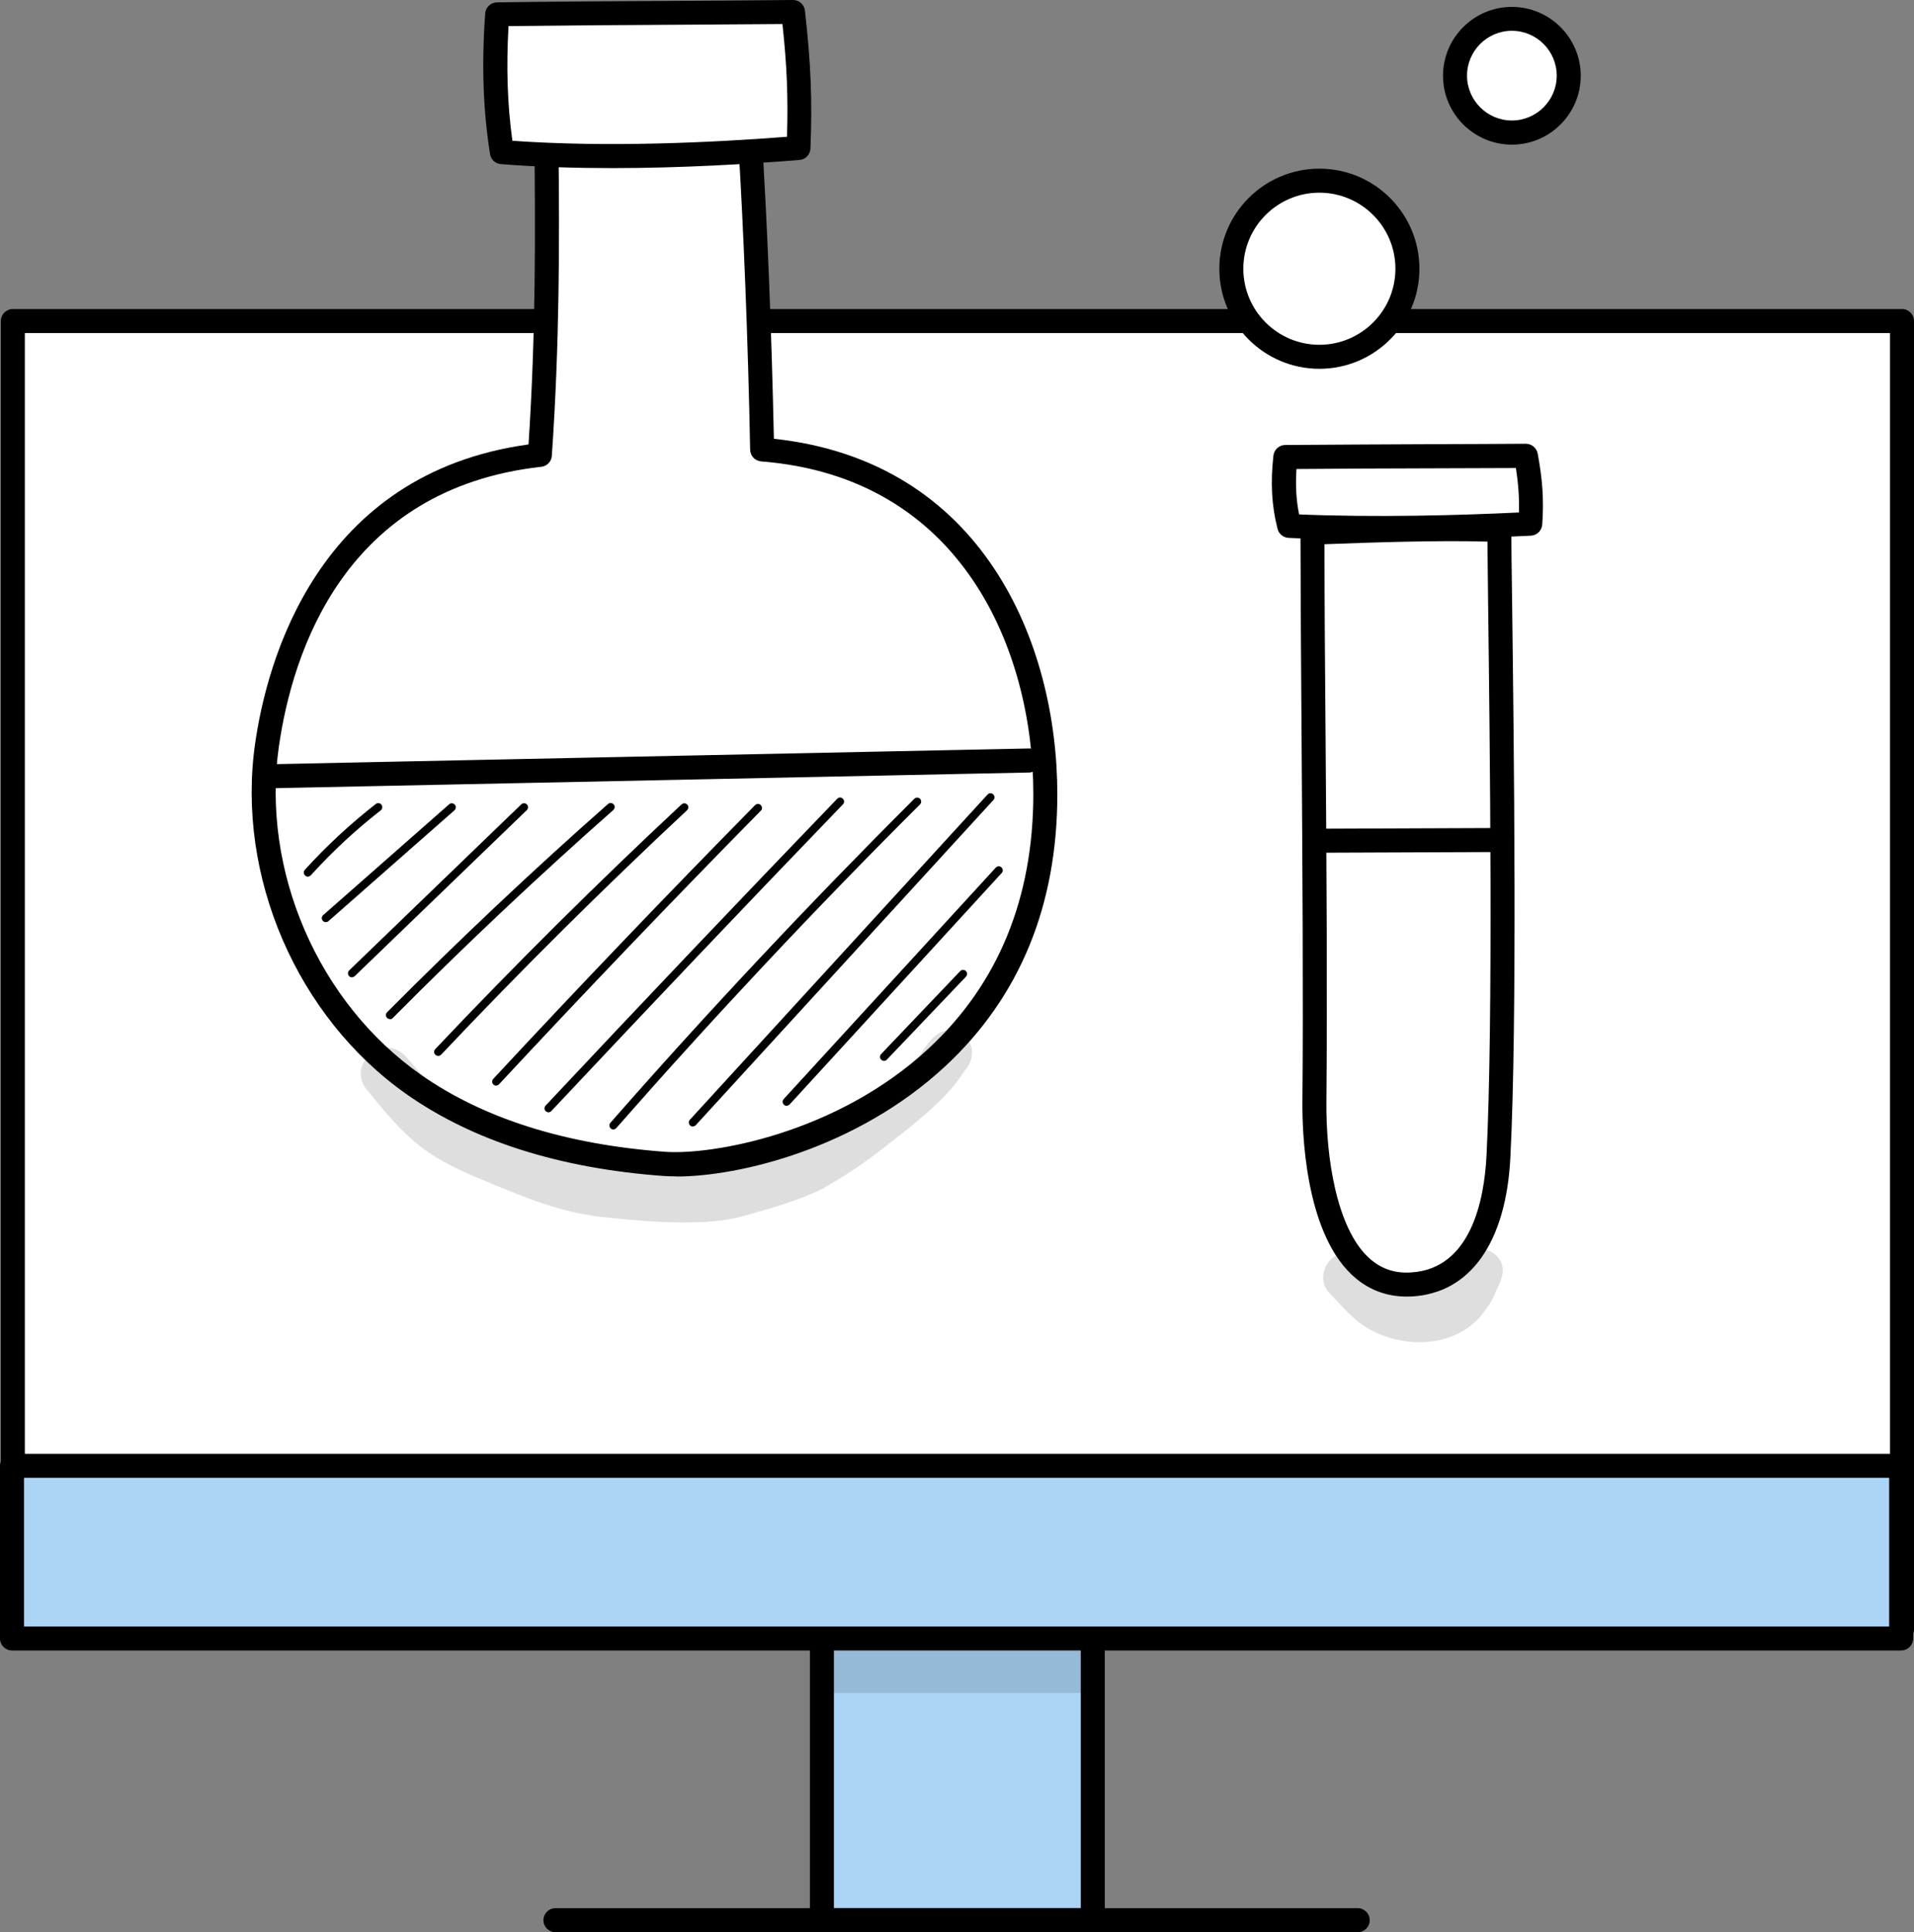 <?xml version="1.0" encoding="UTF-8"?> <svg xmlns="http://www.w3.org/2000/svg" id="_Слой_2" data-name="Слой 2" viewBox="0 0 138.7 139.99"><rect x="0" y="0" width="138.7" height="139.99" fill="#808080" stroke="none"/> <defs> <style> .cls-1 { fill: #fff; } .cls-2 { fill: #acd4f7; } .cls-3 { opacity: .13; } </style> </defs> <g id="Layer_1" data-name="Layer 1"> <g> <g> <g> <rect class="cls-2" x="59.57" y="113.45" width="19.63" height="25.67"></rect> <path d="M79.19,139.99h-19.63c-.48,0-.87-.39-.87-.87v-25.67c0-.48,.39-.87,.87-.87h19.63c.48,0,.87,.39,.87,.87v25.67c0,.48-.39,.87-.87,.87Zm-18.76-1.74h17.89v-23.93h-17.89v23.93Z"></path> </g> <path d="M98.39,139.99H40.25c-.48,0-.87-.39-.87-.87s.39-.87,.87-.87h58.14c.48,0,.87,.39,.87,.87s-.39,.87-.87,.87Z"></path> <g> <rect class="cls-1" x=".93" y="23.26" width="136.9" height="94.78"></rect> <path d="M137.83,118.91H.93c-.48,0-.87-.39-.87-.87V23.26c0-.48,.39-.87,.87-.87H137.83c.48,0,.87,.39,.87,.87V118.04c0,.48-.39,.87-.87,.87ZM1.8,117.17H136.96V24.13H1.8V117.17Z"></path> </g> <g> <rect class="cls-2" x=".87" y="106.21" width="136.9" height="12.51"></rect> <path d="M137.77,119.58H.87c-.48,0-.87-.39-.87-.87v-12.51c0-.48,.39-.87,.87-.87H137.77c.48,0,.87,.39,.87,.87v12.51c0,.48-.39,.87-.87,.87ZM1.74,117.84H136.9v-10.77H1.74v10.77Z"></path> </g> <g class="cls-3"> <rect x="60.33" y="118.59" width="19.63" height="4.06"></rect> </g> </g> <g> <g> <g> <path class="cls-1" d="M54.32,9.73c.46,7.1,.76,15.72,.9,22.83,14.86,1.17,20.52,13.82,20.52,24.96,0,22.02-21.15,27.27-27.61,26.8-6.41-.47-12.9-2.06-18.15-5.76-7.69-5.41-11.97-15.3-10.63-24.61,1.34-9.31,6.59-19.53,19.77-21,.59-8.48,.56-15.94,.47-23.35,4.85-.49,9.74-.55,14.73,.13Z"></path> <path d="M49.01,85.23c-.33,0-.65-.01-.94-.03-7.53-.55-13.79-2.54-18.59-5.91-7.96-5.59-12.38-15.82-10.99-25.44,.84-5.85,4.45-19.54,19.81-21.65,.53-8.1,.5-15.3,.42-22.57,0-.45,.33-.83,.78-.88,5.39-.54,10.28-.5,14.94,.13,.41,.06,.72,.39,.75,.81,.4,6.17,.72,14.18,.89,22.1,15.14,1.62,20.54,14.8,20.54,25.76,0,8.06-2.73,14.69-8.11,19.69-6.41,5.96-14.93,8-19.5,8ZM40.47,10.4c.08,7.25,.08,14.47-.48,22.62-.03,.42-.35,.76-.77,.8-14.23,1.59-18.02,13.38-19.01,20.26-1.29,9,2.84,18.55,10.27,23.77,4.54,3.19,10.5,5.07,17.72,5.6,3.34,.24,12.41-1.27,19.12-7.51,5.01-4.66,7.56-10.86,7.56-18.42,0-10.4-5.16-22.95-19.72-24.09-.45-.04-.79-.4-.8-.85-.15-7.84-.47-15.83-.85-22.08-4.08-.5-8.36-.53-13.03-.11Z"></path> </g> <g> <path class="cls-1" d="M57.88,10.72c.15-3.6,.02-6.27-.39-9.85-7.17,.06-14.31,.07-21.45,.17-.27,3.86-.13,6.99,.34,9.98,7.09,.56,15.09,.22,21.5-.3Z"></path> <path d="M44.38,12.18c-2.69,0-5.44-.08-8.08-.29-.4-.03-.73-.33-.79-.73-.5-3.19-.62-6.43-.35-10.18,.03-.45,.4-.8,.86-.81,4.44-.06,8.95-.09,13.31-.11,2.71-.02,5.43-.03,8.14-.06h0c.44,0,.81,.33,.86,.77,.43,3.79,.54,6.5,.4,9.99-.02,.44-.36,.8-.8,.83-3.71,.3-8.55,.59-13.56,.59Zm13.49-1.46h0Zm-20.74-.52c6.92,.49,14.48,.13,19.9-.29,.09-2.8,0-5.15-.33-8.17-2.46,.02-4.91,.03-7.36,.05-4.1,.02-8.32,.05-12.49,.1-.17,3.02-.08,5.69,.28,8.31Z"></path> </g> <path d="M19.62,57.11c-.47,0-.86-.38-.87-.85,0-.48,.37-.88,.85-.89l54.93-1.14c.46-.03,.88,.37,.89,.85,0,.48-.37,.88-.85,.89l-54.93,1.14h-.02Z"></path> </g> <path d="M22.3,63.51c-.07,0-.14-.02-.19-.08-.12-.11-.13-.29-.02-.41,1.57-1.73,3.3-3.33,5.14-4.77,.13-.1,.31-.08,.41,.05,.1,.13,.08,.31-.05,.41-1.82,1.42-3.52,3-5.06,4.7-.06,.06-.14,.1-.21,.1Z"></path> <path d="M23.61,66.81c-.08,0-.16-.03-.22-.1-.11-.12-.09-.3,.03-.41l9.13-8.03c.12-.11,.3-.09,.41,.03,.11,.12,.09,.3-.03,.41l-9.13,8.03c-.05,.05-.12,.07-.19,.07Z"></path> <path d="M25.51,70.81c-.08,0-.15-.03-.21-.09-.11-.11-.11-.3,0-.41l12.47-12.03c.11-.11,.3-.11,.41,0,.11,.11,.11,.3,0,.41l-12.47,12.03c-.06,.05-.13,.08-.2,.08Z"></path> <path d="M28.25,73.83c-.07,0-.15-.03-.2-.08-.11-.11-.11-.3,0-.41,5.15-5.18,10.53-10.26,16.01-15.09,.12-.11,.3-.09,.41,.03,.11,.12,.09,.3-.03,.41-5.47,4.83-10.84,9.89-15.98,15.07-.06,.06-.13,.09-.21,.09Z"></path> <path d="M31.75,76.5c-.07,0-.14-.03-.2-.08-.12-.11-.12-.29-.01-.41,5.74-6.07,11.75-12.04,17.85-17.73,.12-.11,.3-.1,.41,.01,.11,.12,.1,.3-.01,.41-6.09,5.69-12.09,11.64-17.82,17.71-.06,.06-.13,.09-.21,.09Z"></path> <path d="M35.96,78.66c-.07,0-.14-.03-.2-.08-.12-.11-.12-.29-.02-.41,6.19-6.66,12.57-13.33,18.98-19.84,.11-.11,.3-.12,.41,0,.11,.11,.12,.3,0,.41-6.4,6.5-12.78,13.17-18.97,19.82-.06,.06-.13,.09-.21,.09Z"></path> <path d="M39.75,80.59c-.07,0-.14-.03-.2-.08-.12-.11-.12-.29-.01-.41,6.95-7.41,14.06-14.89,21.13-22.23,.11-.12,.3-.12,.41,0,.12,.11,.12,.3,0,.41-7.07,7.33-14.17,14.81-21.13,22.22-.06,.06-.13,.09-.21,.09Z"></path> <path d="M44.45,81.83c-.07,0-.14-.02-.19-.07-.12-.11-.13-.29-.03-.41,7.05-8.04,14.47-15.94,22.03-23.48,.11-.11,.3-.11,.41,0,.11,.11,.11,.3,0,.41-7.56,7.53-14.96,15.42-22.01,23.45-.06,.07-.14,.1-.22,.1Z"></path> <path d="M50.21,81.62c-.07,0-.14-.02-.2-.08-.12-.11-.13-.29-.02-.41l21.57-23.56c.11-.12,.29-.13,.41-.02,.12,.11,.13,.29,.02,.41l-21.57,23.56c-.06,.06-.14,.09-.21,.09Z"></path> <path d="M57.01,80.12c-.07,0-.14-.02-.2-.08-.12-.11-.13-.29-.02-.41l15.37-16.77c.11-.12,.29-.13,.41-.02,.12,.11,.13,.29,.02,.41l-15.37,16.77c-.06,.06-.14,.09-.21,.09Z"></path> <path d="M64.06,76.86c-.07,0-.14-.03-.2-.08-.12-.11-.12-.29-.01-.41l5.73-6.01c.11-.12,.3-.12,.41-.01,.12,.11,.12,.29,.01,.41l-5.73,6.01c-.06,.06-.13,.09-.21,.09Z"></path> <g class="cls-3"> <path d="M69.25,74.69c-1.72-.49-2.62,2.16-2.86,2.1-1.49,1.69-2.86,2.41-5.27,4.06-3.53,2.12-6.63,3.13-9.41,3.3-2.27,.21-4.59-.21-5.23-.29-.49-.08-3.36-.44-5.57-1.02-4.43-1.21-5.06-1.7-7.64-2.79,.17,.07,.33,.14,.5,.21-1.98-.99-1.99-.99-4.44-3.8-1.76-1.69-4.33,.85-2.63,2.63,1.16,1.43,2.35,2.89,3.82,4.01,1.37,1.07,2.97,1.78,4.56,2.43,2.8,1.18,5.64,2.36,8.7,2.66,3.94,.43,7.72,.62,10.15-.1,1.94-.55,3.91-1.09,5.73-1.99,2.89-1.7,3.64-2.36,6.18-4.35,1.52-1.26,3.04-2.53,4.09-4.22,.87-.92,.6-2.48-.68-2.84Z"></path> </g> </g> <g> <g> <g> <path class="cls-1" d="M110.9,37.95c.12-1.8,.01-3.14-.32-4.93-5.82,.03-11.63,.03-17.43,.08-.22,1.93-.11,3.5,.28,4.99,5.76,.28,12.26,.11,17.47-.15Z"></path> <path d="M99.93,39.12c-2.18,0-4.41-.04-6.55-.15-.38-.02-.71-.28-.8-.65-.43-1.67-.52-3.36-.3-5.31,.05-.44,.42-.77,.86-.77,3.61-.03,7.22-.04,10.84-.06,2.2,0,4.39-.02,6.59-.03h0c.42,0,.78,.3,.86,.71,.36,1.95,.45,3.35,.33,5.14-.03,.44-.38,.79-.82,.81-3.01,.15-6.94,.3-11.01,.3Zm10.97-1.16h0Zm-16.77-.69c5.55,.23,11.57,.07,15.94-.14,.03-1.08-.04-2.05-.22-3.22-1.96,0-3.91,.02-5.86,.02-3.35,.01-6.7,.02-10.04,.05-.08,1.18-.02,2.25,.19,3.29Z"></path> </g> <g> <path class="cls-1" d="M95.1,38.6c.02,12.05,.26,29.17,.14,41.22-.03,3.58,.62,13.6,7.04,13.24,5.25-.29,6.15-6.35,6.3-9.24,.63-12.46,.07-41.11,.07-45.41-4.11-.17-9.86,.05-13.55,.2Z"></path> <path d="M101.95,93.94c-1.55,0-2.9-.54-4.02-1.61-3.38-3.23-3.57-10.4-3.55-12.52,.07-7.62,0-17.16-.06-26.39-.04-5.34-.07-10.39-.08-14.82,0-.47,.37-.85,.84-.87l.03,.87v-.87c3.77-.15,9.45-.37,13.58-.2,.47,.02,.83,.4,.83,.87,0,.89,.02,2.82,.06,5.44,.12,9.77,.38,30.11-.13,40.02-.31,6.16-2.91,9.83-7.12,10.07-.13,0-.26,.01-.39,.01Zm-5.97-54.5c0,4.21,.04,8.96,.08,13.97,.07,9.24,.13,18.79,.06,26.42-.04,4.01,.73,9.06,3.01,11.24,.86,.82,1.88,1.2,3.11,1.12,4.41-.25,5.32-5.38,5.48-8.42,.5-9.85,.24-30.15,.12-39.91-.02-1.98-.04-3.58-.05-4.62-3.68-.1-8.37,.06-11.81,.19Z"></path> </g> </g> <g> <circle class="cls-1" cx="95.61" cy="19.47" r="6.38"></circle> <path d="M95.61,26.72c-4,0-7.25-3.25-7.25-7.25s3.25-7.25,7.25-7.25,7.25,3.25,7.25,7.25-3.25,7.25-7.25,7.25Zm0-12.76c-3.04,0-5.51,2.47-5.51,5.51s2.47,5.51,5.51,5.51,5.51-2.47,5.51-5.51-2.47-5.51-5.51-5.51Z"></path> </g> <g> <circle class="cls-1" cx="109.56" cy="5.49" r="4.12"></circle> <path d="M109.56,10.48c-2.75,0-4.99-2.24-4.99-4.99s2.24-4.99,4.99-4.99,4.99,2.24,4.99,4.99-2.24,4.99-4.99,4.99Zm0-8.25c-1.79,0-3.25,1.46-3.25,3.25s1.46,3.25,3.25,3.25,3.25-1.46,3.25-3.25-1.46-3.25-3.25-3.25Z"></path> </g> <path d="M96.04,61.78c-.48,0-.87-.39-.87-.87,0-.48,.39-.87,.87-.87l12.77-.05h0c.48,0,.89,.39,.9,.87,0,.48-.36,.87-.84,.87l-12.83,.05h0Z"></path> <g class="cls-3"> <path d="M108.7,91.31c-.5-.9-1.81-1.06-2.53-.33-.73,.97-.15,.46-.89,1.64-.53,.69-1.14,1.25-2.56,1.19-.09,0-.15-.01-.19-.02-.21-.04-.86-.17-1.1-.27-.08-.03-.15-.06-.23-.09-.05-.02-.1-.05-.18-.09-.2-.11-.39-.23-.57-.36-.02-.02-.04-.04-.08-.07-.9-.71-1.5-2.09-2.78-2.11-1.47-.05-2.29,1.91-1.21,2.92,.9,.94,1.74,1.99,2.91,2.61,2.54,1.4,6.09,1.3,8.05-1.02,.38-.48,.74-.98,.98-1.54,.14-.36,.31-.72,.06-.14,.33-.73,.8-1.57,.31-2.34Z"></path> </g> </g> </g> </g> </svg> 